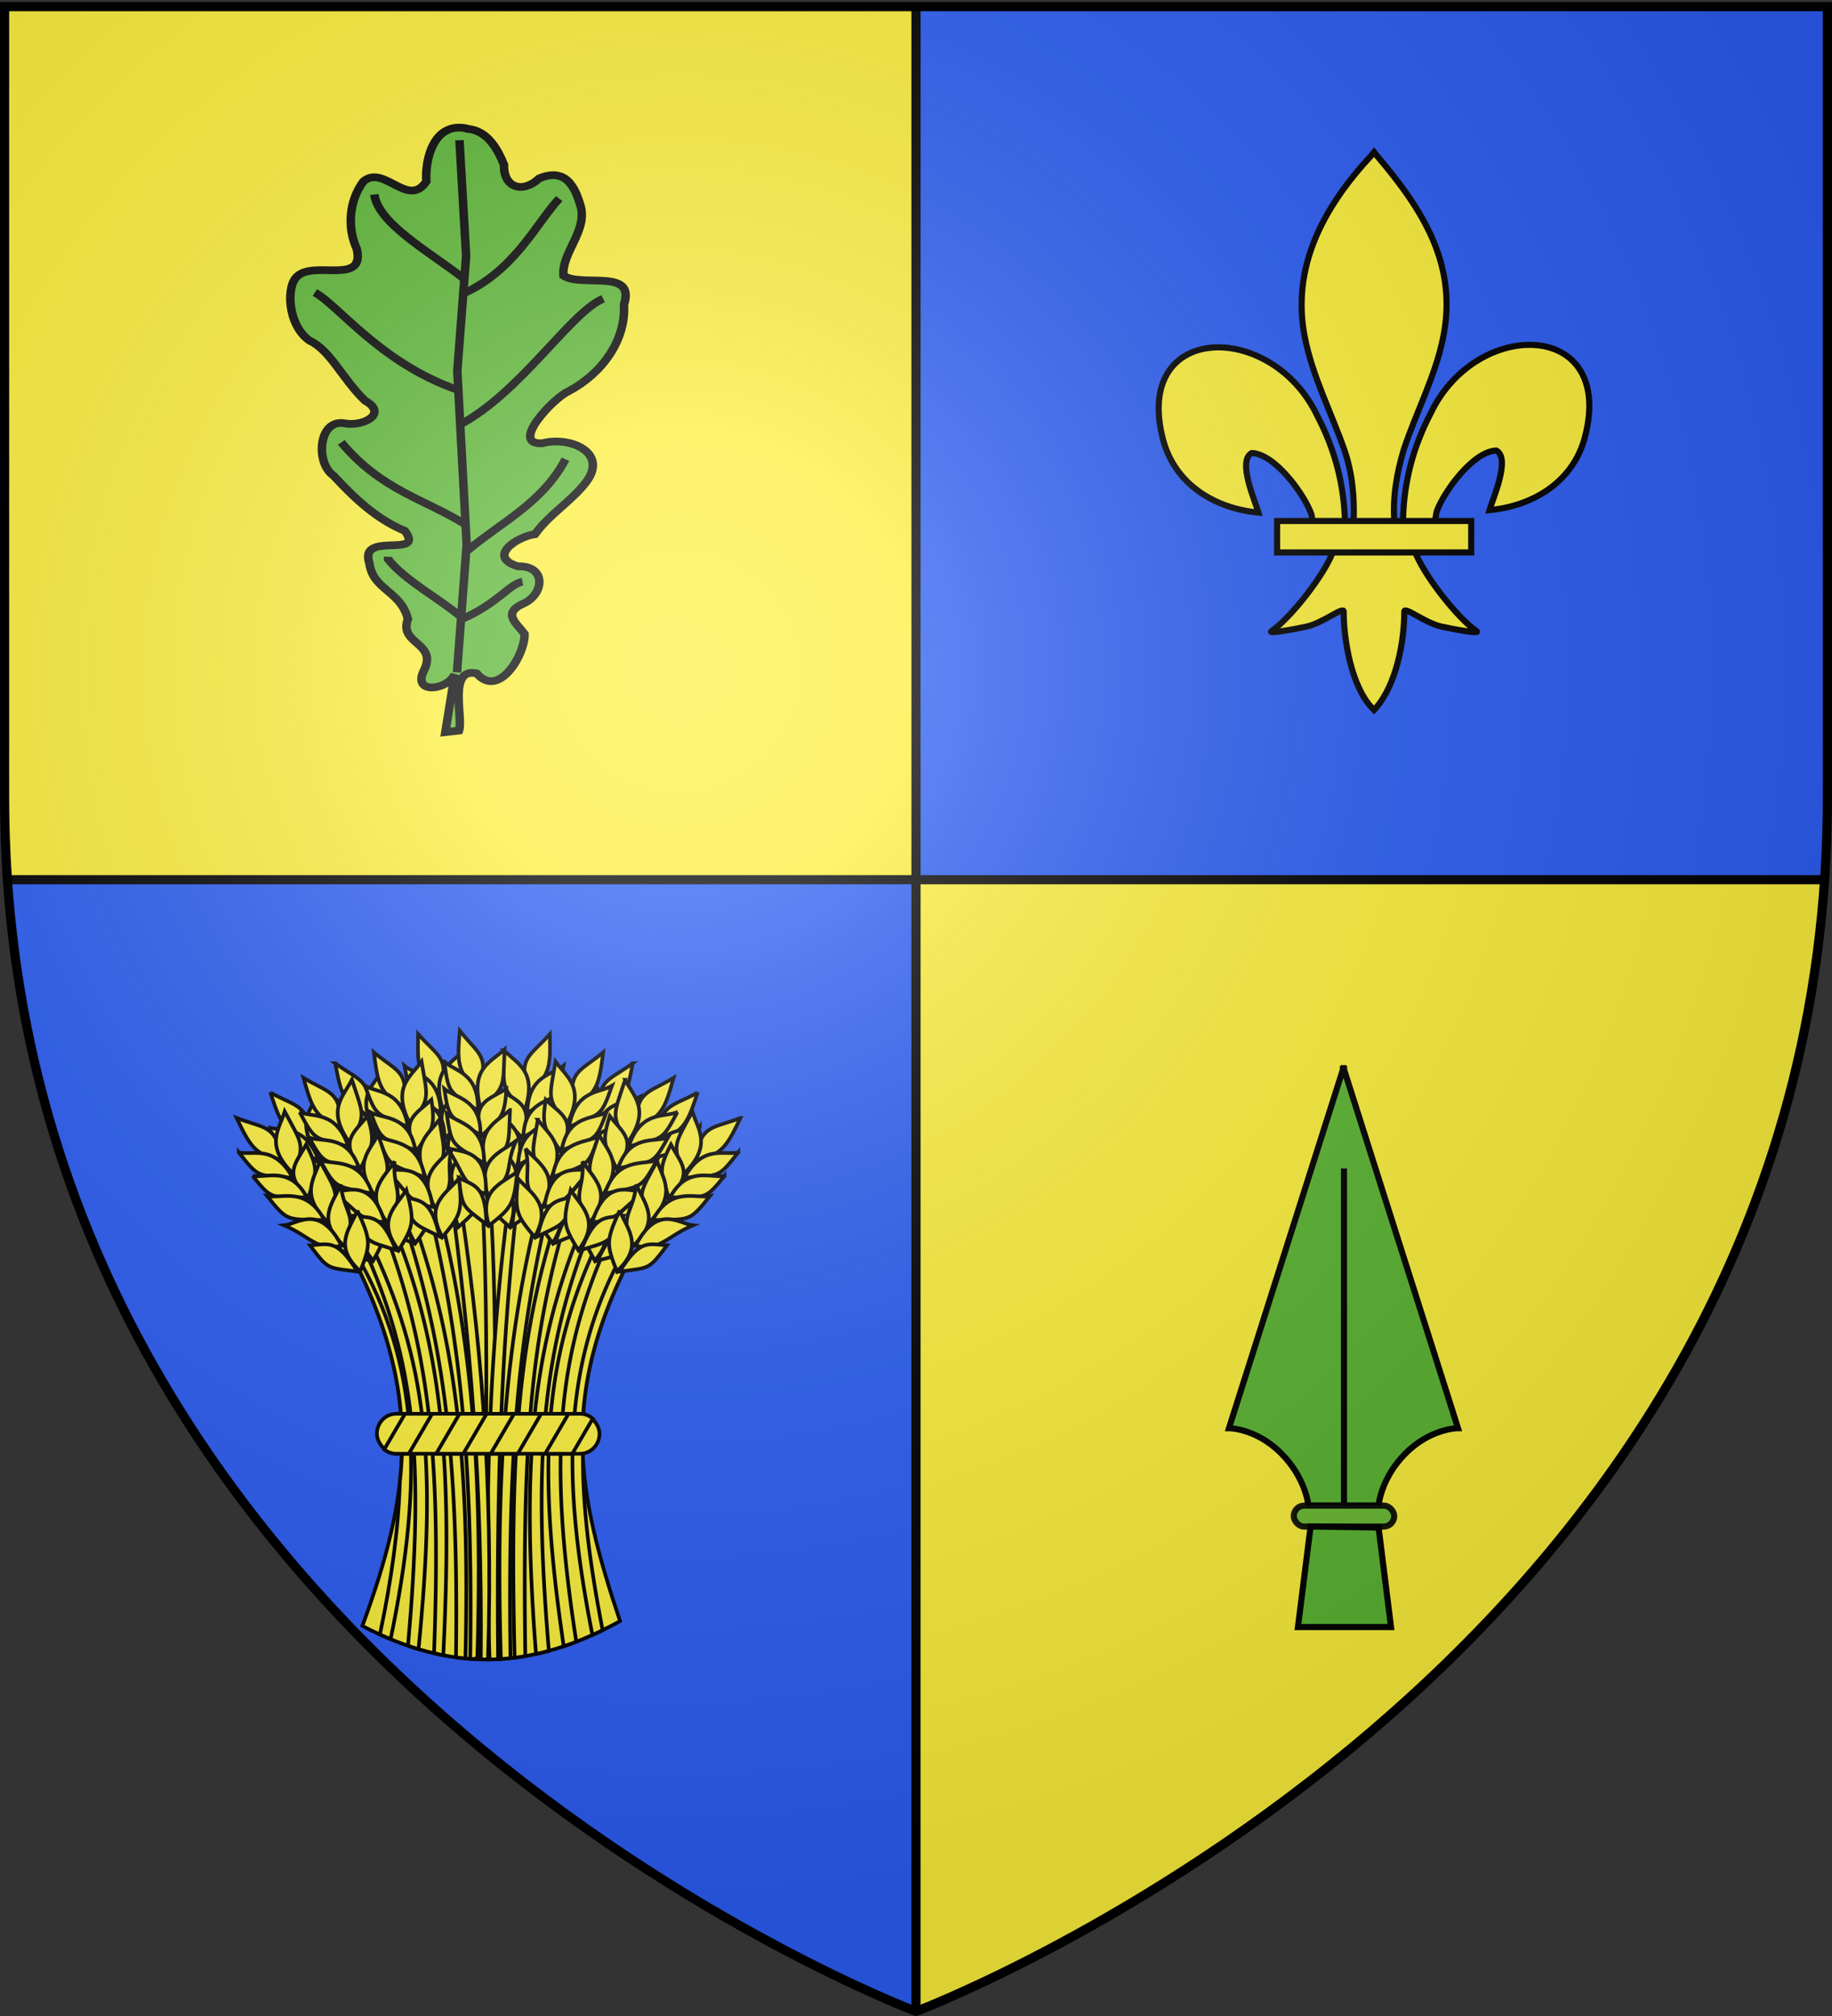 <svg xmlns="http://www.w3.org/2000/svg" xmlns:xlink="http://www.w3.org/1999/xlink" width="600" height="660" version="1.0"><rect width="100%" height="100%" fill="#333333" stroke="none"/><desc>Flag of Canton of Valais (Wallis)</desc><defs><radialGradient xlink:href="#a" id="b" cx="221.445" cy="226.331" r="300" fx="221.445" fy="226.331" gradientTransform="matrix(1.353 0 0 1.349 -77.63 -85.747)" gradientUnits="userSpaceOnUse"/><linearGradient id="a"><stop offset="0" style="stop-color:white;stop-opacity:.314"/><stop offset=".19" style="stop-color:white;stop-opacity:.251"/><stop offset=".6" style="stop-color:#6b6b6b;stop-opacity:.125"/><stop offset="1" style="stop-color:black;stop-opacity:.125"/></linearGradient></defs><g style="display:inline"><path d="M300 2.188V288h297.563c.61-8.916.937-18.002.937-27.281V2.188z" style="fill:#2b5df2;fill-opacity:1;fill-rule:evenodd;stroke:none;stroke-width:1px;stroke-linecap:butt;stroke-linejoin:miter;stroke-opacity:1"/><path d="M2.438 288C20.604 553.343 300 658.5 300 658.5V288z" style="opacity:1;fill:#2b5df2;fill-opacity:1;stroke:none;stroke-width:2.5;stroke-miterlimit:4;stroke-dasharray:none;stroke-opacity:1"/><path d="M597.563 288C579.396 553.343 300 658.5 300 658.5V288z" style="opacity:1;fill:#fcef3c;fill-opacity:1;stroke:none;stroke-width:2.5;stroke-miterlimit:4;stroke-dasharray:none;stroke-opacity:1"/><path d="M300 2.188V288H2.438a399 399 0 0 1-.938-27.281V2.188z" style="fill:#fcef3c;fill-opacity:1;fill-rule:evenodd;stroke:none;stroke-width:1px;stroke-linecap:butt;stroke-linejoin:miter;stroke-opacity:1"/><path d="M298.5 1.5h3v657h-3z" style="opacity:1;fill:#000;fill-opacity:1;stroke:none;stroke-width:2.5;stroke-miterlimit:4;stroke-dasharray:none;stroke-opacity:1"/><path d="M-289.5 2.438h3v595.126h-3z" style="opacity:1;fill:#000;fill-opacity:1;stroke:none;stroke-width:2.5;stroke-miterlimit:4;stroke-dasharray:none;stroke-opacity:1" transform="rotate(-90)"/><path d="M-95.745 281.381v-4.679h0z" style="opacity:.615;fill:#fcef3c;fill-opacity:.991;fill-rule:evenodd;stroke:#000;stroke-width:2.5;stroke-linecap:round;stroke-linejoin:round;stroke-miterlimit:4;stroke-dasharray:none;stroke-dashoffset:0;stroke-opacity:1" transform="translate(-668.74 -155.476)"/></g><g style="fill:#fcef3c;stroke:#000;stroke-width:3;display:inline"><path stroke-width="1.2" d="M118.683 532.304c15.84-43.101 19.91-75.496-3.17-120.81 37.872-37.097 65.836-25.162 91.129 0-23.818 45.805-17.414 77.917-3.566 119.225-29.74 16.407-55.71 16.54-84.393 1.585z"/><path stroke-width="1.2" d="M160.134 387.961c-.783.027-1.57.08-2.362.15 2.858 51.917.813 103.526.537 155.163q1.58.022 3.163-.025c-.38-51.923 2.43-102.288-1.175-155.288-.054.002-.109-.001-.163 0z"/><path stroke-width="1.2" d="M167.347 388.336c-6.532 47.45-8.85 95.32-7.013 154.938a73 73 0 0 0 2.8-.088c-.603-58.853 1.26-106.74 6.85-154.4a44 44 0 0 0-2.637-.45zM180.072 338.554c-6.742 7.578-10.442 7.596-7.023 19.05 7.448-5.25 7.238-9.46 7.023-19.05z"/><path stroke-width="1.2" d="M165.09 343.863c4.44 4.554 10.898 6.815 6.846 19.433-8.076-6.764-7.032-7.49-6.845-19.433z"/><path stroke-width="1.2" d="M163.775 356.686c5.853 4.096 11.205 4.867 7.243 15.884-5.142-6.008-7.346-5.43-7.243-15.884z"/><path stroke-width="1.2" d="M162.2 363.543c4.443 4.464 10.904 6.686 6.866 19.037-8.083-6.633-7.04-7.343-6.867-19.037z"/><path stroke-width="1.2" d="M159.655 373.519c5.186 4.372 12.68 6.592 8.142 18.513-8.963-7.323-4.557-9.182-8.142-18.513z"/><path stroke-width="1.2" d="M158.693 383.577c4.878 4.22 12.517 6.587 8.225 18.121-6.915-6.173-7.805-7.141-8.225-18.121zM184.568 348.926c-3.504 2.995-11.604 2.904-11.904 15.403 9.97-5.954 9.862-4.865 11.904-15.403z"/><path stroke-width="1.2" d="M184.068 357.827c-3.732 2.785-12.41 2.639-12.638 14.37 10.636-5.515 10.529-4.493 12.638-14.37z"/><path stroke-width="1.2" d="M182.82 365.892c-3.863 3.014-12.834 2.878-13.099 15.534 11.009-5.976 10.895-4.874 13.1-15.534z"/><path stroke-width="1.2" d="M182.198 376.968c-4.084 1.599-13.601-1.174-13.636 14.512 8.15-2.361 7.568-7.107 13.636-14.512z"/><path stroke-width="1.2" d="M177.687 386.628c-5.672 2.503-8.875 2.11-9.883 14.723 8.227-5.73 8.13-4.694 9.883-14.723zM183.96 393.911c-14.205 41.448-17.087 80.464-15.413 148.788a77 77 0 0 0 3.5-.513c-.979-67.77 1.479-105.335 14.512-146.825a66 66 0 0 0-2.6-1.45zM207.24 348.084c-8.198 5.974-11.817 5.206-10.907 17.126 8.393-3.55 9.081-7.71 10.906-17.126z"/><path stroke-width="1.2" d="M191.473 350.092c3.37 5.393 9.202 8.973 2.564 20.443-6.456-8.324-5.282-8.812-2.564-20.443z"/><path stroke-width="1.2" d="M187.465 362.344c4.85 5.245 9.917 7.134 3.706 17.059-3.75-6.963-6.026-6.866-3.706-17.059z"/><path stroke-width="1.2" d="M184.47 368.71c3.395 5.306 9.237 8.848 2.67 20.06-6.491-8.197-5.322-8.67-2.67-20.06z"/><path stroke-width="1.2" d="M179.866 377.918c4.14 5.373 10.992 9.134 4.027 19.82-7.205-9.058-2.505-9.94-4.027-19.82z"/><path stroke-width="1.2" d="M176.79 387.543c3.872 5.16 10.835 9.094 4.193 19.454-5.448-7.5-6.112-8.635-4.192-19.454zM209.431 359.174c-4.06 2.183-11.955.375-14.902 12.525 11.007-3.702 10.67-2.66 14.902-12.525z"/><path stroke-width="1.2" d="M207.053 367.766c-4.237 1.93-12.687-.056-15.4 11.36 11.565-3.131 11.243-2.156 15.4-11.36z"/><path stroke-width="1.2" d="M204.123 375.382c-4.416 2.126-13.153.09-16.099 12.4 12.026-3.503 11.681-2.45 16.099-12.4z"/><path stroke-width="1.2" d="M201.164 386.074c-4.331.695-13.043-4.034-16.407 11.287 8.465-.578 8.904-5.339 16.407-11.287z"/><path stroke-width="1.2" d="M194.705 394.556c-6.074 1.243-9.122.179-12.783 12.29 9.255-3.853 8.941-2.862 12.783-12.29zM197.484 403.136c-18.53 37.821-22.377 72.15-12.85 135.825a97 97 0 0 0 4.113-1.487c-9.486-60.771-5.97-95.017 11.037-132.388q-1.146-.997-2.3-1.95zM228.465 357.71c-8.902 4.86-12.392 3.63-13.034 15.567 8.782-2.431 10.004-6.467 13.034-15.568z"/><path stroke-width="1.2" d="M212.57 357.658c2.644 5.784 7.963 10.09-.106 20.603-5.323-9.09-4.095-9.423.107-20.603z"/><path stroke-width="1.2" d="M207.01 369.287c4.13 5.829 8.908 8.359 1.464 17.395-2.816-7.39-5.086-7.589-1.465-17.395z"/><path stroke-width="1.2" d="M203.215 375.21c2.678 5.702 8.012 9.972.047 20.238-5.374-8.969-4.153-9.286-.047-20.237z"/><path stroke-width="1.2" d="M197.456 383.745c3.409 5.864 9.716 10.481 1.425 20.175-5.97-9.916-1.196-10.182-1.425-20.175z"/><path stroke-width="1.2" d="M193.16 392.89c3.17 5.618 9.564 10.422 1.635 19.834-4.43-8.143-4.941-9.355-1.635-19.834zM229.201 368.99c-4.308 1.639-11.903-1.178-16.4 10.489 11.394-2.245 10.925-1.256 16.4-10.49z"/><path stroke-width="1.2" d="M225.73 377.201c-4.452 1.365-12.574-1.699-16.743 9.268 11.873-1.605 11.428-.68 16.743-9.268z"/><path stroke-width="1.2" d="M221.837 384.374c-4.654 1.535-13.054-1.617-17.57 10.209 12.38-1.915 11.9-.916 17.57-10.21z"/><path stroke-width="1.2" d="M217.517 394.592c-4.384.128-12.41-5.69-17.73 9.066 8.468.524 9.52-4.14 17.73-9.066z"/><path stroke-width="1.2" d="M210.014 402.166c-6.184.445-9.068-1.005-14.268 10.53 9.677-2.622 9.237-1.68 14.268-10.53zM150.122 389.474c-.854.227-1.711.494-2.575.775 6.331 47.197 10.469 94.883 9.912 153q1.187.031 2.375.025c1.822-59.31-2.51-106.723-9.712-153.8zM136.948 338.554c6.743 7.578 10.443 7.596 7.023 19.05-7.448-5.25-7.238-9.46-7.023-19.05z"/><path stroke-width="1.2" d="M151.93 343.863c-4.44 4.554-10.898 6.815-6.845 19.433 8.076-6.764 7.032-7.49 6.845-19.433z"/><path stroke-width="1.2" d="M153.245 356.686c-5.853 4.096-11.205 4.867-7.242 15.884 5.142-6.008 7.346-5.43 7.242-15.884z"/><path stroke-width="1.2" d="M154.821 363.543c-4.444 4.464-10.905 6.686-6.867 19.037 8.083-6.633 7.04-7.343 6.867-19.037z"/><path stroke-width="1.2" d="M157.366 373.519c-5.186 4.372-12.681 6.592-8.143 18.513 8.963-7.323 4.558-9.182 8.143-18.513z"/><path stroke-width="1.2" d="M158.328 383.577c-4.879 4.22-12.518 6.587-8.226 18.121 6.916-6.173 7.806-7.141 8.226-18.121zM132.453 348.926c3.503 2.995 11.603 2.904 11.903 15.403-9.97-5.954-9.861-4.865-11.903-15.403z"/><path stroke-width="1.2" d="M132.953 357.827c3.731 2.785 12.41 2.639 12.638 14.37-10.637-5.515-10.53-4.493-12.638-14.37z"/><path stroke-width="1.2" d="M134.2 365.892c3.864 3.014 12.834 2.878 13.1 15.534-11.01-5.976-10.895-4.874-13.1-15.534z"/><path stroke-width="1.2" d="M134.822 376.968c4.085 1.599 13.602-1.174 13.637 14.512-8.15-2.361-7.568-7.107-13.637-14.512z"/><path stroke-width="1.2" d="M139.333 386.628c5.672 2.503 8.876 2.11 9.883 14.723-8.227-5.73-8.13-4.694-9.883-14.723zM134.322 396.449a81 81 0 0 0-2.55 1.637c13.442 40.546 18.5 78.19 17.562 144.5a75 75 0 0 0 3.088.363c1.63-67.088-3.597-105.931-18.1-146.5zM109.78 348.084c8.198 5.974 11.818 5.206 10.907 17.126-8.392-3.55-9.081-7.71-10.906-17.126z"/><path stroke-width="1.2" d="M125.548 350.092c-3.371 5.393-9.203 8.973-2.564 20.443 6.456-8.324 5.282-8.812 2.564-20.443z"/><path stroke-width="1.2" d="M129.555 362.344c-4.85 5.245-9.917 7.134-3.706 17.059 3.75-6.963 6.026-6.866 3.706-17.059z"/><path stroke-width="1.2" d="M132.55 368.71c-3.394 5.306-9.236 8.848-2.67 20.06 6.492-8.197 5.322-8.67 2.67-20.06z"/><path stroke-width="1.2" d="M137.155 377.918c-4.14 5.373-10.993 9.134-4.027 19.82 7.204-9.058 2.504-9.94 4.027-19.82z"/><path stroke-width="1.2" d="M140.23 387.543c-3.872 5.16-10.834 9.094-4.192 19.454 5.448-7.5 6.112-8.635 4.192-19.454zM107.59 359.174c4.059 2.183 11.955.375 14.901 12.525-11.006-3.702-10.67-2.66-14.902-12.525z"/><path stroke-width="1.2" d="M109.967 367.766c4.238 1.93 12.688-.056 15.4 11.36-11.564-3.131-11.242-2.156-15.4-11.36zM112.898 375.382c4.415 2.126 13.153.09 16.098 12.4-12.026-3.503-11.68-2.45-16.098-12.4z"/><path stroke-width="1.2" d="M115.857 386.074c4.33.695 13.043-4.034 16.406 11.287-8.465-.578-8.904-5.339-16.406-11.287z"/><path stroke-width="1.2" d="M122.316 394.556c6.074 1.243 9.121.179 12.782 12.29-9.255-3.853-8.94-2.862-12.782-12.29zM121.072 406.336c-.686.6-1.37 1.217-2.063 1.85 17.056 37.519 19.93 69.936 14.638 130.45l.775.425c.883.295 1.769.574 2.65.838 6.043-61.406 2.827-94.478-16-133.563zM88.556 357.71c8.902 4.86 12.391 3.63 13.033 15.567-8.781-2.431-10.004-6.467-13.033-15.568z"/><path stroke-width="1.2" d="M104.45 357.658c-2.644 5.784-7.963 10.09.106 20.603 5.323-9.09 4.096-9.423-.106-20.603z"/><path stroke-width="1.2" d="M110.011 369.287c-4.13 5.829-8.909 8.359-1.464 17.395 2.815-7.39 5.085-7.589 1.464-17.395z"/><path stroke-width="1.2" d="M113.806 375.21c-2.679 5.702-8.013 9.972-.048 20.238 5.374-8.969 4.153-9.286.048-20.237z"/><path stroke-width="1.2" d="M119.564 383.745c-3.408 5.864-9.716 10.481-1.424 20.175 5.97-9.916 1.195-10.182 1.424-20.175z"/><path stroke-width="1.2" d="M123.86 392.89c-3.17 5.618-9.563 10.422-1.635 19.834 4.43-8.143 4.942-9.355 1.636-19.834zM87.82 368.99c4.308 1.639 11.903-1.178 16.399 10.489-11.393-2.245-10.924-1.256-16.4-10.49z"/><path stroke-width="1.2" d="M91.29 377.201c4.453 1.365 12.574-1.699 16.743 9.268-11.873-1.605-11.427-.68-16.742-9.268z"/><path stroke-width="1.2" d="M95.183 384.374c4.654 1.535 13.054-1.617 17.57 10.209-12.379-1.915-11.9-.916-17.57-10.21z"/><path stroke-width="1.2" d="M99.503 394.592c4.385.128 12.41-5.69 17.73 9.066-8.468.524-9.52-4.14-17.73-9.066z"/><path stroke-width="1.2" d="M107.006 402.166c6.184.445 9.068-1.005 14.268 10.53-9.677-2.622-9.236-1.68-14.268-10.53zM150.578 337.445c6.306 7.944 10 8.17 5.943 19.415-7.142-5.66-6.696-9.853-5.943-19.415z"/><path stroke-width="1.2" d="M165.238 343.587c-4.688 4.297-11.263 6.193-7.925 19.018 8.443-6.3 7.441-7.084 7.925-19.018z"/><path stroke-width="1.2" d="M165.832 356.463c-6.074 3.761-11.46 4.23-8.122 15.453 5.47-5.71 7.639-5.01 8.122-15.453z"/><path stroke-width="1.2" d="M167.02 363.397c-4.687 4.208-11.262 6.064-7.924 18.622 8.443-6.169 7.441-6.936 7.925-18.622z"/><path stroke-width="1.2" d="M169.001 373.5c-5.423 4.075-13.03 5.871-9.168 18.028 9.36-6.809 5.066-8.912 9.168-18.027z"/><path stroke-width="1.2" d="M169.398 383.596c-5.108 3.94-12.867 5.876-9.23 17.632 7.251-5.775 8.194-6.692 9.23-17.632zM145.507 347.549c3.33 3.187 11.423 3.55 11.021 16.046-9.62-6.503-9.573-5.41-11.02-16.046z"/><path stroke-width="1.2" d="M145.507 356.463c3.57 2.99 12.243 3.332 11.812 15.057-10.31-6.103-10.26-5.077-11.812-15.057z"/><path stroke-width="1.2" d="M146.3 364.586c3.689 3.226 12.653 3.594 12.208 16.244-10.657-6.583-10.605-5.477-12.208-16.244z"/><path stroke-width="1.2" d="M146.3 375.68c3.988 1.825 13.646-.41 12.801 15.254-8.004-2.815-7.157-7.52-12.801-15.254z"/><path stroke-width="1.2" d="M150.262 385.578c5.523 2.817 8.743 2.605 9.041 15.254-7.892-6.183-7.853-5.143-9.041-15.254zM142.722 392.061a62 62 0 0 0-2.775 1.288c11.932 47.795 14.845 92.09 14.062 149.737.33.025.658.043.988.063l1.337-.275c1.533-51.464-.367-101.66-13.612-150.813zM122.455 344.525c7.798 6.486 11.46 5.952 9.789 17.788-8.149-4.078-8.57-8.274-9.789-17.788z"/><path stroke-width="1.2" d="M138.061 347.538c-3.709 5.166-9.758 8.366-3.867 20.237 6.976-7.894 5.835-8.456 3.867-20.237z"/><path stroke-width="1.2" d="M141.277 360.021c-5.177 4.924-10.354 6.485-4.79 16.787 4.187-6.709 6.453-6.466 4.79-16.787z"/><path stroke-width="1.2" d="M143.858 366.565c-3.727 5.078-9.784 8.24-3.947 19.85 7.002-7.766 5.865-8.313 3.947-19.85z"/><path stroke-width="1.2" d="M147.864 376.05c-4.475 5.097-11.554 8.412-5.287 19.522 7.77-8.58 3.136-9.76 5.287-19.522z"/><path stroke-width="1.2" d="M150.317 385.851c-4.194 4.901-11.394 8.383-5.428 19.147 5.917-7.136 6.652-8.227 5.428-19.147zM119.558 355.452c3.912 2.439 11.907 1.14 14.07 13.453-10.747-4.398-10.477-3.338-14.07-13.453z"/><path stroke-width="1.2" d="M121.382 364.178c4.105 2.198 12.665.757 14.642 12.322-11.341-3.864-11.082-2.87-14.642-12.322z"/><path stroke-width="1.2" d="M123.819 371.967c4.27 2.404 13.12.93 15.272 13.404-11.777-4.265-11.5-3.192-15.272-13.404z"/><path stroke-width="1.2" d="M126.088 382.826c4.278.971 13.274-3.191 15.65 12.314-8.41-1.118-8.544-5.898-15.65-12.314z"/><path stroke-width="1.2" d="M131.99 391.704c5.983 1.629 9.092.762 11.971 13.083-8.99-4.438-8.74-3.428-11.97-13.083zM116.584 410.461q-.536.513-1.075 1.038c14.057 27.599 18.048 50.398 15.438 73.75-.002.012.001.025 0 .037-.442 15.273-2.7 31.726-6.525 49.825.99.452 1.976.873 2.962 1.288l.563.137c10.776-51.812 9.596-89.884-11.363-126.075z"/><path stroke-width="1.2" d="M128.384 400.461a99 99 0 0 0-2.612 1.975c16.108 42.221 18.458 81.445 16.387 138.75l2.113.538c.304.062.608.116.912.175 2.817-58.352.697-99.038-16.8-141.438zM99.377 352.852c8.68 5.25 12.22 4.174 12.335 16.128-8.666-2.817-9.71-6.903-12.335-16.128z"/><path stroke-width="1.2" d="M115.258 353.501c-2.896 5.662-8.4 9.73-.802 20.588 5.719-8.847 4.507-9.233.802-20.588z"/><path stroke-width="1.2" d="M120.301 365.364c-4.383 5.641-9.268 7.958-2.23 17.314 3.14-7.259 5.416-7.357 2.23-17.314z"/><path stroke-width="1.2" d="M123.831 371.45c-2.927 5.577-8.444 9.608-.94 20.216 5.765-8.724 4.559-9.095.94-20.216z"/><path stroke-width="1.2" d="M129.208 380.23c-3.664 5.708-10.169 10.042-2.313 20.092 6.401-9.643 1.643-10.119 2.313-20.092z"/><path stroke-width="1.2" d="M133.097 389.555c-3.415 5.472-10.014 9.99-2.509 19.742 4.785-7.939 5.35-9.127 2.509-19.742zM98.144 364.089c4.232 1.827 11.944-.652 15.921 11.202-11.283-2.745-10.858-1.736-15.92-11.202z"/><path stroke-width="1.2" d="M101.25 372.445c4.388 1.56 12.636-1.142 16.318 9.998-11.79-2.128-11.386-1.184-16.318-9.998z"/><path stroke-width="1.2" d="M104.823 379.783c4.582 1.739 13.112-1.04 17.102 10.973-12.282-2.458-11.848-1.44-17.102-10.973z"/><path stroke-width="1.2" d="M108.688 390.181c4.374.322 12.649-5.137 17.314 9.84-8.484.15-9.33-4.557-17.314-9.84z"/><path stroke-width="1.2" d="M115.85 398.079c6.158.717 9.103-.604 13.79 11.148-9.552-3.045-9.154-2.084-13.79-11.148zM77.488 365.988c9.455 3.672 12.757 2 14.935 13.755-9.022-1.277-10.755-5.121-14.935-13.755z"/><path stroke-width="1.2" d="M93.242 363.885c-1.874 6.076-6.592 11.033 2.766 20.416 4.105-9.7 2.845-9.872-2.766-20.416z"/><path stroke-width="1.2" d="M100.259 374.699c-3.343 6.313-7.755 9.439.794 17.438 1.838-7.691 4.063-8.182-.794-17.438z"/><path stroke-width="1.2" d="M104.787 380.083c-1.92 6-6.658 10.922 2.565 20.074 4.172-9.588 2.92-9.745-2.565-20.074z"/><path stroke-width="1.2" d="M111.599 387.802c-2.623 6.255-8.282 11.648 1.192 20.19 4.64-10.604-.13-10.25-1.192-20.19z"/><path stroke-width="1.2" d="M117.04 396.316c-2.418 5.98-8.138 11.57.94 19.879 3.34-8.647 3.691-9.914-.94-19.88zM78.214 377.27c4.484 1.068 11.652-2.705 17.617 8.283-11.588-.755-10.995.165-17.617-8.284z"/><path stroke-width="1.2" d="M82.717 384.964c4.59.778 12.249-3.308 17.799 7.029-11.981-.06-11.42.8-17.8-7.03z"/><path stroke-width="1.2" d="M87.503 391.574c4.813.921 12.736-3.289 18.74 7.855-12.521-.301-11.918.628-18.74-7.855z"/><path stroke-width="1.2" d="M93.106 401.149c4.364-.44 11.572-7.245 18.753 6.7-8.33 1.613-9.976-2.876-18.753-6.7z"/><path stroke-width="1.2" d="M101.525 407.69c6.19-.357 8.862-2.167 15.507 8.6-9.934-1.35-9.376-.473-15.507-8.6zM177.622 390.999c-13.384 49.526-15.093 100.462-13.575 152.137a74 74 0 0 0 3.137-.275c-.798-58.187 1.347-102.49 13.25-150.675a54 54 0 0 0-2.812-1.187zM197.544 344.525c-7.798 6.486-11.46 5.952-9.789 17.788 8.149-4.078 8.57-8.274 9.789-17.788z"/><path stroke-width="1.2" d="M181.938 347.538c3.709 5.166 9.758 8.366 3.867 20.237-6.976-7.894-5.835-8.456-3.867-20.237z"/><path stroke-width="1.2" d="M178.722 360.021c5.177 4.924 10.354 6.485 4.79 16.787-4.187-6.709-6.453-6.466-4.79-16.787z"/><path stroke-width="1.2" d="M176.14 366.565c3.728 5.078 9.785 8.24 3.948 19.85-7.002-7.766-5.865-8.313-3.947-19.85z"/><path stroke-width="1.2" d="M172.135 376.05c4.475 5.097 11.554 8.412 5.287 19.522-7.77-8.58-3.135-9.76-5.287-19.522z"/><path stroke-width="1.2" d="M169.682 385.851c4.194 4.901 11.394 8.383 5.428 19.147-5.917-7.136-6.652-8.227-5.428-19.147zM200.44 355.452c-3.91 2.439-11.906 1.14-14.07 13.453 10.748-4.398 10.478-3.338 14.07-13.453z"/><path stroke-width="1.2" d="M198.617 364.178c-4.105 2.198-12.665.757-14.642 12.322 11.341-3.864 11.082-2.87 14.642-12.322z"/><path stroke-width="1.2" d="M196.18 371.967c-4.27 2.404-13.12.93-15.272 13.404 11.777-4.265 11.5-3.192 15.272-13.404z"/><path stroke-width="1.2" d="M193.911 382.826c-4.278.971-13.274-3.191-15.65 12.314 8.41-1.118 8.544-5.898 15.65-12.314z"/><path stroke-width="1.2" d="M188.008 391.704c-5.982 1.629-9.091.762-11.97 13.083 8.99-4.438 8.74-3.428 11.97-13.083zM191.834 398.799c-18.515 42.624-20.859 83.467-16.287 142.687a84 84 0 0 0 4.212-1.037c-5.044-59.899-2.788-98.353 14.363-139.975a89 89 0 0 0-2.288-1.675zM220.622 352.852c-8.68 5.25-12.22 4.174-12.335 16.128 8.666-2.817 9.71-6.903 12.335-16.128z"/><path stroke-width="1.2" d="M204.74 353.501c2.897 5.662 8.4 9.73.803 20.588-5.719-8.847-4.507-9.233-.802-20.588z"/><path stroke-width="1.2" d="M199.698 365.364c4.383 5.641 9.268 7.958 2.23 17.314-3.14-7.259-5.416-7.357-2.23-17.314z"/><path stroke-width="1.2" d="M196.168 371.45c2.927 5.577 8.444 9.608.94 20.216-5.765-8.724-4.559-9.095-.94-20.216z"/><path stroke-width="1.2" d="M190.791 380.23c3.664 5.708 10.169 10.042 2.313 20.092-6.401-9.643-1.643-10.119-2.313-20.092z"/><path stroke-width="1.2" d="M186.902 389.555c3.415 5.472 10.014 9.99 2.509 19.742-4.785-7.939-5.35-9.127-2.509-19.742zM221.855 364.089c-4.232 1.827-11.944-.652-15.921 11.202 11.283-2.745 10.858-1.736 15.92-11.202z"/><path stroke-width="1.2" d="M218.749 372.445c-4.388 1.56-12.636-1.142-16.318 9.998 11.79-2.128 11.386-1.184 16.318-9.998z"/><path stroke-width="1.2" d="M215.176 379.783c-4.582 1.739-13.112-1.04-17.102 10.973 12.282-2.458 11.848-1.44 17.102-10.973z"/><path stroke-width="1.2" d="M211.311 390.181c-4.374.322-12.649-5.137-17.314 9.84 8.484.15 9.33-4.557 17.314-9.84z"/><path stroke-width="1.2" d="M204.149 398.079c-6.158.717-9.103-.604-13.79 11.148 9.552-3.045 9.154-2.084 13.79-11.148zM204.51 409.411c-21.654 38.704-19.64 79.312-10.488 125.85q1.667-.752 3.35-1.575c-3.918-20.102-6.463-38.585-6.45-56.15v-.087c-1.201-20.394 2.837-41.164 15.725-65.95a161 161 0 0 0-2.138-2.088zM242.51 365.988c-9.454 3.672-12.756 2-14.934 13.755 9.022-1.277 10.755-5.121 14.935-13.755z"/><path stroke-width="1.2" d="M226.757 363.885c1.874 6.076 6.592 11.033-2.766 20.416-4.105-9.7-2.845-9.872 2.766-20.416z"/><path stroke-width="1.2" d="M219.74 374.699c3.343 6.313 7.755 9.439-.794 17.438-1.838-7.691-4.063-8.182.794-17.438z"/><path stroke-width="1.2" d="M215.212 380.083c1.92 6 6.658 10.922-2.565 20.074-4.172-9.588-2.92-9.745 2.565-20.074z"/><path stroke-width="1.2" d="M208.4 387.802c2.623 6.255 8.281 11.648-1.192 20.19-4.64-10.604.13-10.25 1.192-20.19z"/><path stroke-width="1.2" d="M202.959 396.316c2.418 5.98 8.138 11.57-.94 19.879-3.34-8.647-3.691-9.914.94-19.88zM241.784 377.27c-4.483 1.068-11.651-2.705-17.616 8.283 11.588-.755 10.995.165 17.616-8.284z"/><path stroke-width="1.2" d="M237.282 384.964c-4.59.778-12.249-3.308-17.799 7.029 11.98-.06 11.42.8 17.799-7.03z"/><path stroke-width="1.2" d="M232.496 391.574c-4.813.921-12.736-3.289-18.74 7.855 12.521-.301 11.918.628 18.74-7.855z"/><path stroke-width="1.2" d="M226.893 401.149c-4.365-.44-11.572-7.245-18.753 6.7 8.33 1.613 9.976-2.876 18.753-6.7z"/><path stroke-width="1.2" d="M218.474 407.69c-6.19-.357-8.862-2.167-15.507 8.6 9.934-1.35 9.376-.473 15.507-8.6z"/><g transform="matrix(.4 0 0 .4 11.31 226.536)"><rect width="182.258" height="32.688" x="280.32" y="590.775" rx="15.848" ry="16.344"/><path d="m303.344 590.781-17.031 29.157c2.7 2.207 6.113 3.53 9.843 3.53h10.313l19.094-32.687zm44.625 0-19.094 32.688h22.188l19.093-32.688zm44.625 0L373.5 623.47h22.188l19.093-32.688zm44.594 0-19.094 32.688h22.219l16.75-28.719c-2.774-2.466-6.378-3.969-10.344-3.969z"/></g></g><g style="display:inline;fill:#5ab532;stroke:#000;stroke-width:.951;stroke-miterlimit:4;stroke-dasharray:none;stroke-opacity:1" transform="matrix(2.102 0 0 2.102 195.45 172.1)"><path d="M116.25 84.125v.594L98.5 140.563s4.212-.008 8.125 3.906c3.913 3.913 4.25 8.156 4.25 8.156h10.937s.306-4.243 4.22-8.156 8.156-3.906 8.156-3.906l-17.75-55.844v-.594l-.094.281zM116.423 100.117v52.505" style="fill:#5ab532;fill-rule:evenodd;stroke:#000;stroke-width:.951;stroke-linecap:butt;stroke-linejoin:miter;stroke-miterlimit:4;stroke-dasharray:none;stroke-opacity:1"/><rect width="15.654" height="3.261" x="108.596" y="152.622" ry="1.631" style="opacity:.9;fill:#5ab532;fill-opacity:1;stroke:#000;stroke-width:.951;stroke-miterlimit:4;stroke-dasharray:none;stroke-opacity:1"/><path d="m111.219 155.875-1.969 15.656h14.5l-1.937-15.5z" style="fill:#5ab532;fill-rule:evenodd;stroke:#000;stroke-width:.951;stroke-linecap:butt;stroke-linejoin:miter;stroke-miterlimit:4;stroke-dasharray:none;stroke-opacity:1"/></g><g style="display:inline"><path d="M360.348 474.115c.142-6.195 1.675-11.954 4.529-17.41 7.471-15.72 30.292-15.344 25.261 3.88-1.853 7.085-8.15 11.248-15.632 11.962.54-1.866 3.51-8.465 1.113-9.756-3.834.145-8.595 6.77-9.74 9.93-.165.454-.118.978-.303 1.424" style="fill:#fcef3c;fill-opacity:1;fill-rule:evenodd;stroke:#000;stroke-width:1;stroke-linecap:butt;stroke-linejoin:miter;stroke-miterlimit:4;stroke-dasharray:none;stroke-opacity:1;display:inline" transform="matrix(2 0 0 2 -261.192 -778.09)"/><path d="M350.844 474.525c-.142-6.196-1.675-11.954-4.529-17.41-7.471-15.72-30.292-15.344-25.262 3.88 1.854 7.084 8.151 11.248 15.632 11.962-.54-1.867-3.51-8.465-1.112-9.756 3.834.144 8.594 6.77 9.74 9.93.164.453.118.977.303 1.424" style="fill:#fcef3c;fill-opacity:1;fill-rule:evenodd;stroke:#000;stroke-width:1;stroke-linecap:butt;stroke-linejoin:miter;stroke-miterlimit:4;stroke-dasharray:none;stroke-opacity:1" transform="matrix(2 0 0 2 -261.192 -778.09)"/><path d="M355.154 414.5c-7.871 8.485-13.156 18.296-10.878 29.803 1.257 6.348 4.304 12.228 6.453 18.344 1.344 3.837 1.687 7.845 1.528 11.878h6.679c-.32-4.063.38-8 1.528-11.878 2.047-6.154 5.162-11.99 6.453-18.344 2.413-11.878-3.25-20.836-10.844-29.766l-.464-.592z" style="fill:#fcef3c;fill-opacity:1;fill-rule:nonzero;stroke:#000;stroke-width:1;stroke-linecap:butt;stroke-linejoin:miter;stroke-miterlimit:4;stroke-dasharray:none;stroke-opacity:1" transform="matrix(2 0 0 2 -261.192 -778.09)"/><path d="M348.926 479.228c-1.396 3.913-7.089 11.08-10.112 13.122-.785.53 3.748-.305 5.778-.75 2.662-.584 6.122-3.42 6.04-2.419-.007 4.584 1.281 12.232 4.641 15.747l.318.339.329-.34c3.358-3.916 4.624-10.803 4.64-15.746-.08-1.001 3.38 1.835 6.041 2.419 2.03.445 6.562 1.28 5.778.75-3.023-2.043-8.713-9.21-10.11-13.122z" style="fill:#fcef3c;fill-opacity:1;fill-rule:evenodd;stroke:#000;stroke-width:1;stroke-linecap:butt;stroke-linejoin:miter;stroke-miterlimit:4;stroke-dasharray:none;stroke-opacity:1" transform="matrix(2 0 0 2 -261.192 -778.09)"/><path d="M339.727 474.326h31.789v5.15h-31.789z" style="fill:#fcef3c;fill-opacity:1;stroke:#000;stroke-width:1;stroke-miterlimit:4;stroke-dasharray:none;stroke-opacity:1" transform="matrix(2 0 0 2 -261.192 -778.09)"/></g><g style="display:inline"><path d="M-406.053 235.832c-10.32-2.973-13.112 9.695-12.675 17.184-5.426 8.988-12.69-5.785-18.766.03-4.239 6.327-4.854 15.045-1.93 22.07 2.522 11.883-12.57 3.755-17.642 8.88-3.455 2.996-3.105 15.973 3.59 21.147 6.208 3.128 9.764 12.53 16.494 19.638 7.081 4.32-.8 8.714-6.318 7.372-7.603-1.174-8.459 13.12-3.043 17.192 6.034 7.12 12.585 14.147 21.223 18.057 6.188 9.215-13.815-.112-10.562 10.593 1.067 8.88 9.298 8.92 11.473 18.276-2.872 8.421 9.199 7.594 4.652 17.096-3.275 7.732 7.274 6.093 9.28.995l-2.784 18.928 4.081-.508c1.256-4.35-3.356-20.762 5.254-18.71 6.575 8.472 14.476-6.331 14.241-12.94-2.296-3.432-6.74-6.655-.562-9.803 6.514-3.011 7.198-12.615-1.427-12.307-9.288-3.162-.314-9.69 5.124-10.536 4.145-6.464 11.045-10.896 15.385-17.314 6.294-9.52-5.087-14.837-13.205-12.454-9.88.66 3.068-14.644 7.757-16.998 9.949-5.75 17.182-16.705 16.536-28.421 3.564-11.947-12.598-5.496-18.015-9.438-.585-7.387 6.866-14.247 5.219-22.351-1.302-4.678-3.534-13.61-12.437-9.498-5.122 5.178-10.691 2.882-10.483-4.432-1.795-4.866-4.695-10.947-10.46-11.748z" style="fill:#5ab532;fill-opacity:1;fill-rule:evenodd;stroke:#000;stroke-width:2.527;stroke-linecap:butt;stroke-linejoin:miter;stroke-miterlimit:4;stroke-dasharray:none;stroke-opacity:1" transform="matrix(1.1 0 0 1 600.225 -193.611)"/><path d="m-409.594 413.735 2.878-41.853-2.784-56.84 2.626-37.627-1.984-37.902" style="fill:#5ab532;fill-rule:evenodd;stroke:#000;stroke-width:2.527;stroke-linecap:butt;stroke-linejoin:miter;stroke-miterlimit:4;stroke-dasharray:none;stroke-opacity:1" transform="matrix(1.1 0 0 1 600.225 -193.611)"/><path d="M-390.092 384.053c-3.726.64-7.561 7.197-17.682 12.055-7.227-6.734-17.288-12.391-22.36-19.452l.046-.768" style="fill:none;fill-rule:evenodd;stroke:#000;stroke-width:2.527;stroke-linecap:butt;stroke-linejoin:miter;stroke-miterlimit:4;stroke-dasharray:none;stroke-opacity:1" transform="matrix(1.1 0 0 1 600.225 -193.611)"/><path d="M-406.447 373.826c10.155-9.341 22.412-15.708 29.153-29.878M-407.096 365.305c-12.35-8.423-25.037-11.184-36.954-26.875M-409.016 332.805c18.317-10.52 33.295-37.1 42.947-41.394M-409.482 321.211c-22.933-8.77-35.483-27.752-42.442-31.828M-408.397 290.047c15.915-7.475 22.56-23.649 29.244-31.415M-407.693 284.691c-10.7-9.061-25.352-17.964-26.512-27.41" style="fill:#5ab532;fill-rule:evenodd;stroke:#000;stroke-width:2.527;stroke-linecap:butt;stroke-linejoin:miter;stroke-miterlimit:4;stroke-dasharray:none;stroke-opacity:1" transform="matrix(1.1 0 0 1 600.225 -193.611)"/></g><path d="M300 658.5s298.5-112.32 298.5-397.772V2.176H1.5v258.552C1.5 546.18 300 658.5 300 658.5" style="opacity:1;fill:url(#b);fill-opacity:1;fill-rule:evenodd;stroke:none;stroke-width:1px;stroke-linecap:butt;stroke-linejoin:miter;stroke-opacity:1"/><path d="M300 658.5S1.5 546.18 1.5 260.728V2.176h597v258.552C598.5 546.18 300 658.5 300 658.5z" style="opacity:1;fill:none;fill-opacity:1;fill-rule:evenodd;stroke:#000;stroke-width:3;stroke-linecap:butt;stroke-linejoin:miter;stroke-miterlimit:4;stroke-dasharray:none;stroke-opacity:1"/></svg>